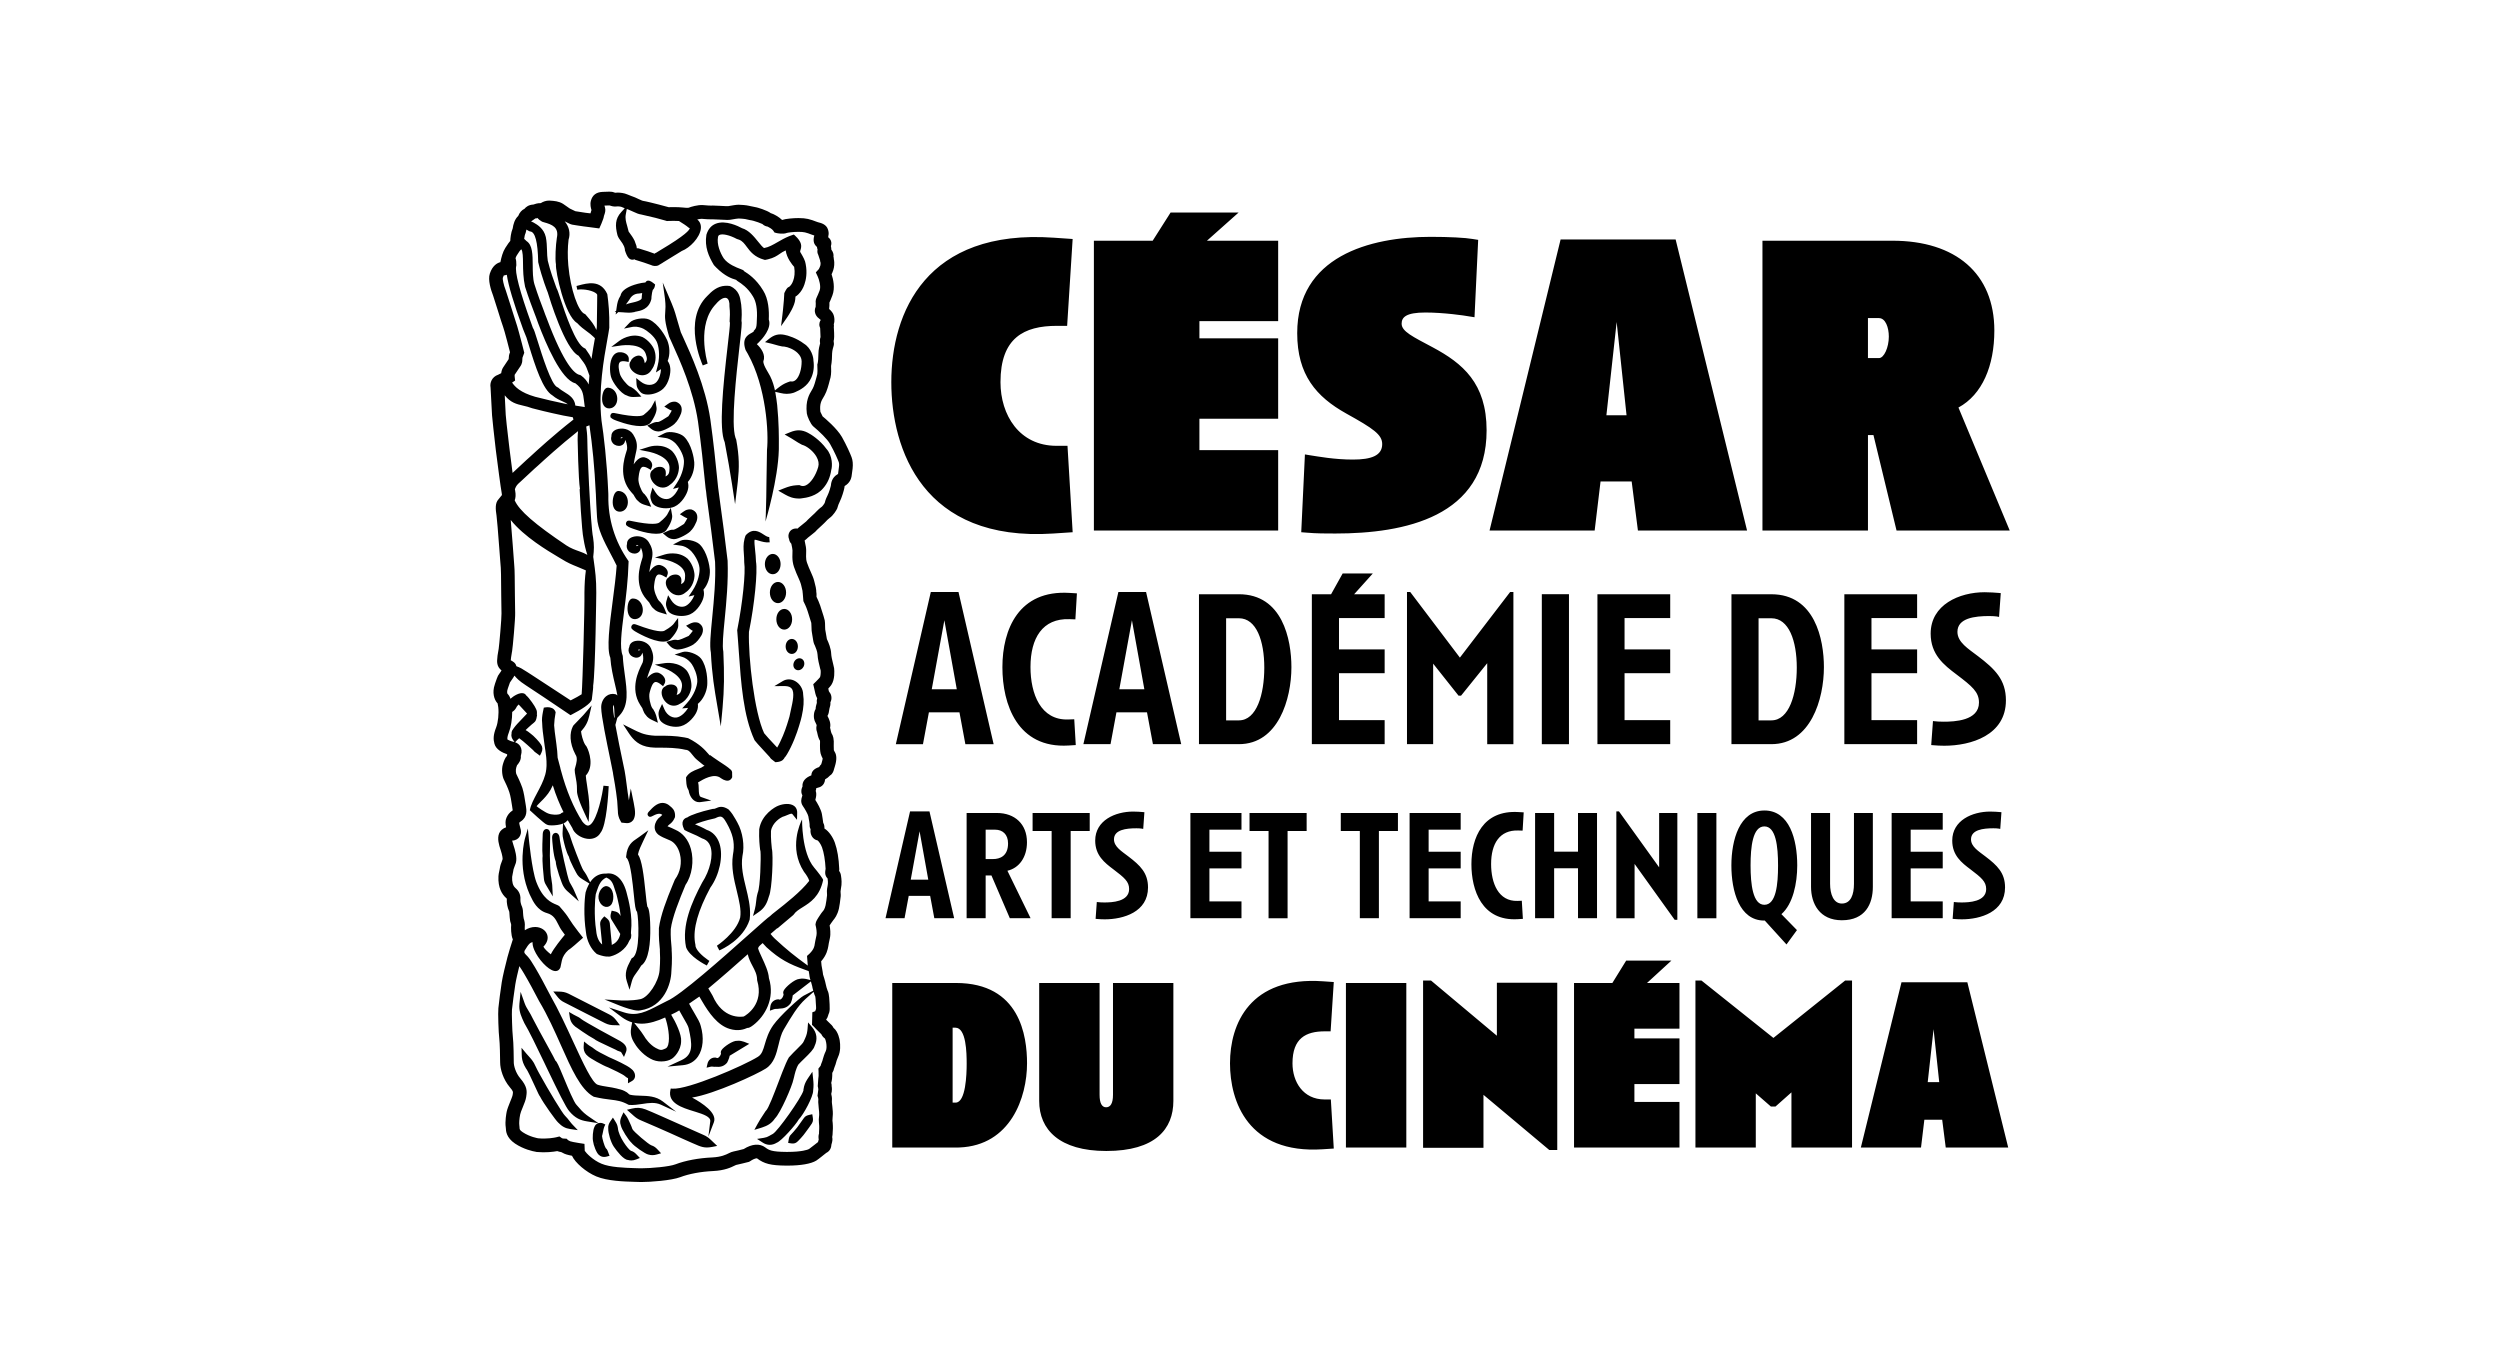 <svg xmlns="http://www.w3.org/2000/svg" width="184" height="100" viewBox="0 0 184 100">
    <path fill-rule="evenodd" d="M124.926 67.582h1.4v-7.746h-1.4v7.746zm-13.177-6.458l.316.01.079-1.344-.384-.022c-2.615-.161-3.464 1.873-3.464 3.838 0 1.908.77 4.206 3.413 4.045l.376-.022-.08-1.334-.315.012c-1.41.045-1.944-1.31-1.944-2.713 0-1.493.622-2.517 2.003-2.47zm8.557 2.46l2.95 4.114h.197v-7.862h-1.34v4l-2.954-4.115h-.196v7.861h1.343v-3.999zM67.681 61.18l.64 3.563H67.03l.652-3.563zm-.8 4.758h1.579l.306 1.643h1.46l-1.816-7.86H66.98l-1.806 7.86h1.401l.307-1.643zm50.66 1.643v-7.746h-1.4v2.85h-1.756v-2.85h-1.402v7.746h1.402v-3.677h1.757v3.677h1.4zm-22.775 0V61.16h1.403v-1.323h-4.204v1.323h1.401v6.423h1.4zm5.318 0h1.403V61.16h1.401v-1.323h-4.206v1.323h1.402v6.423zm7.422-1.24h-2.359v-2.425h2.359v-1.23h-2.359v-1.621h2.359v-1.23h-3.76v7.746h3.76v-1.24zM77.4 67.581h1.401V61.16h1.402v-1.323h-4.204v1.323H77.4v6.423zm13.973-1.24h-2.36v-2.425h2.36v-1.23h-2.36v-1.621h2.36v-1.23h-3.76v7.746h3.76v-1.24zm-18.285-3.115h-.544v-2.161h.702c.533 0 .947.333.947 1.012 0 .93-.601 1.15-1.105 1.15zm2.497-1.24c0-1.335-.898-2.15-2.21-2.15h-2.232v7.745h1.401v-3.148h.426l1.353 3.148h1.528l-1.706-3.494c.857-.195 1.44-.988 1.44-2.102zm8.051-1.024c.148 0 .316.01.385.023l.12.023.087-1.23-.127-.011c-.13-.013-.425-.035-.7-.035-1.314 0-2.794.643-2.794 2.137 0 1.081.681 1.622 1.341 2.116.8.608 1.156.896 1.156 1.448 0 .942-1.274.988-1.826.988-.177 0-.405-.012-.453-.023l-.1-.011-.088 1.24.139.012c.127.011.325.024.532.024 1.381 0 3.187-.541 3.187-2.346 0-1.068-.572-1.62-1.45-2.286-.493-.38-1.056-.714-1.056-1.254 0-.712.897-.815 1.647-.815zm60.72 5.459c-.177 0-.405-.012-.453-.023l-.1-.011-.088 1.24.138.012c.128.011.326.024.533.024 1.381 0 3.186-.541 3.186-2.346 0-1.068-.57-1.62-1.45-2.286-.493-.38-1.055-.714-1.055-1.254 0-.712.898-.815 1.647-.815.148 0 .317.01.385.023l.12.023.087-1.23-.127-.011c-.128-.013-.425-.035-.7-.035-1.314 0-2.794.643-2.794 2.137 0 1.081.68 1.622 1.343 2.116.798.608 1.155.896 1.155 1.448 0 .942-1.275.988-1.827.988zm-1.371-5.356v-1.23h-3.76v7.746h3.76v-1.24h-2.359v-2.425h2.359v-1.23h-2.359v-1.621h2.359zm-7.423 6.666c1.718 0 2.28-1.195 2.28-2.46v-5.436h-1.39v5.218c0 .781-.228 1.448-.89 1.448-.61 0-.867-.678-.867-1.46v-5.206h-1.402v5.436c0 1.242.632 2.46 2.27 2.46zm-5.704-1.138c-.849 0-1.016-1.506-1.016-2.896 0-1.38.157-2.873 1.016-2.873.849 0 1.007 1.459 1.007 2.884 0 1.368-.139 2.885-1.007 2.885zm0-6.94c-1.824 0-2.428 2.17-2.428 4.044 0 1.885.584 4.057 2.419 4.057h.04l1.597 1.758.77-1.056-1.144-1.174c.85-.746 1.165-2.264 1.165-3.585 0-1.92-.573-4.045-2.419-4.045zM99.087 30.437c1.996 1.108 2.643 1.551 2.643 2.248 0 .854-.809 1.139-2.158 1.139-1.348 0-2.534-.222-3.154-.316l-.376-.063-.271 5.727.405.032c.7.063 1.402.063 2.104.063 5.068 0 11.134-1.202 11.134-7.594 0-3.481-1.779-4.938-3.964-6.109-1.482-.79-2.29-1.17-2.29-1.74 0-.475.323-.823 1.751-.823 1.348 0 2.886.222 3.21.285l.403.063.27-5.695-.403-.064c-.54-.095-1.727-.158-3.1-.158-4.505 0-9.816 1.456-9.816 7.088 0 3.07 1.401 4.684 3.612 5.917zm-21.569 8.83l1.43-.095-.38-6.36h-.807c-2.752 0-4.125-2.28-4.125-4.685 0-3.258 1.725-4.145 4.151-4.145h.755l.405-6.392-1.376-.095c-9.41-.664-11.97 5.506-11.97 10.632 0 4.938 2.319 11.773 11.917 11.14zm59.964-15.855h.809c.485 0 .727.696.727 1.361 0 .791-.35 1.582-.727 1.582h-.81v-2.943zm0 8.608h.404l1.7 7.026h8.33l-3.774-9.051c1.752-.95 2.642-3.07 2.642-5.665 0-4.208-2.858-6.613-7.497-6.613h-9.57v21.329h7.765V32.02zm-43.41 1.108h-5.795v-2.31h5.796V24.9h-5.796v-1.264h5.796v-5.918H88.83l2.334-2.078h-5.007l-1.32 2.078H80.51v21.329h13.563v-5.918zm24.914-9.43l.728 6.866h-1.483l.755-6.866zm-1.186 11.74h2.291l.46 3.608h8.033l-5.258-21.424h-8.465l-5.23 21.424h7.736l.433-3.608zM78.7 45.57l.448.016.113-1.915-.547-.033c-3.727-.229-4.937 2.669-4.937 5.469 0 2.717 1.098 5.991 4.866 5.763l.534-.033-.112-1.899-.45.016c-2.01.065-2.771-1.866-2.771-3.864 0-2.128.888-3.586 2.856-3.52zm66.87 2.717c-.703-.54-1.503-1.014-1.503-1.784 0-1.014 1.279-1.162 2.347-1.162.21 0 .448.017.548.032l.169.034.126-1.753-.182-.016c-.183-.015-.606-.05-1-.05-1.87 0-3.978.918-3.978 3.046 0 1.539.97 2.308 1.912 3.014 1.14.866 1.644 1.276 1.644 2.062 0 1.343-1.813 1.408-2.6 1.408-.252 0-.575-.017-.646-.033l-.14-.015-.129 1.767.2.016c.182.017.463.034.758.034 1.967 0 4.54-.77 4.54-3.341 0-1.522-.813-2.308-2.065-3.259zm-40.09.558l1.87 2.357h.183l1.926-2.39v5.959h1.927V43.571h-.24l-3.698 4.83-3.655-4.83h-.239V54.77h1.926v-5.926zm-23.098 1.883l.928-5.077.914 5.077h-1.842zm-.07-7.156L79.737 54.77h1.998l.434-2.341h2.25l.436 2.341h2.082l-2.587-11.199h-2.04zm-12.807 2.08l.914 5.076h-1.842l.928-5.077zm-3.571 9.119h1.996l.436-2.341h2.25l.435 2.341h2.08l-2.586-11.199h-2.038L65.934 54.77zm35.976-9.282v-1.753h-2.245l1.375-1.53h-2.22l-.852 1.53h-1.416V54.77h5.358v-1.767h-3.36v-3.455h3.36v-1.752h-3.36v-2.308h3.36zm28.463 7.53h-.943v-7.515h.943c1.293 0 1.87 1.671 1.87 3.635 0 1.965-.563 3.88-1.87 3.88zm3.867-3.912c0-2.048-.662-5.37-3.867-5.37h-2.938V54.77h2.938c2.896 0 3.867-3.323 3.867-5.664zm6.86 3.897h-3.36v-3.455h3.36v-1.752h-3.36v-2.308h3.36v-1.753h-5.356V54.77h5.356v-1.767zm-27.622 1.768h1.998V43.735h-1.998v11.036zm9.45-9.283v-1.753h-5.357V54.77h5.356v-1.767h-3.36v-3.455h3.36v-1.752h-3.36v-2.308h3.36zm-31.744 7.53h-.942v-7.515h.942c1.292 0 1.868 1.671 1.868 3.635 0 1.965-.56 3.88-1.868 3.88zm0-9.283h-2.94V54.77h2.94c2.896 0 3.864-3.323 3.864-5.664 0-2.048-.66-5.37-3.864-5.37zM81.916 80.58c0 .628-.184.916-.509.916-.308 0-.478-.304-.478-.916v-8.23h-4.445v8.68c0 2.102 1.483 3.683 4.94 3.683 3.61 0 4.936-1.617 4.936-3.684v-8.68h-4.444v8.231zm41.102-9.882h-3.33l-1.019 1.651h-2.82V84.46h7.76V81.1h-3.317v-1.313h3.317v-3.36h-3.317v-.717h3.317v-3.362h-2.39l1.8-1.651zM110.17 76.23l-4.845-4.061h-.586v12.31h4.444v-3.9l4.846 4.062h.585V72.33h-4.444v3.9zm31.71 3.415l.43-3.9.417 3.9h-.848zm-1.93-7.35l-2.992 12.165h4.428l.246-2.048h1.313l.261 2.048h4.598l-3.008-12.165h-4.846zm-9.427 4.097l-5.293-4.223h-.446v12.29h4.442v-3.988l1.112.97h.338l1.174-1.043v4.062h4.46V72.169h-.51l-5.277 4.223zm-33.02-.486h.43l.233-3.628-.787-.055c-5.384-.377-6.851 3.127-6.851 6.038 0 2.803 1.327 6.684 6.82 6.325l.818-.053-.216-3.613h-.462c-1.575 0-2.361-1.293-2.361-2.66 0-1.85.987-2.354 2.377-2.354zm1.558 8.554h4.444V72.348H99.06V84.46zm-28.73-3.307h-.218v-5.516h.201c.803 0 .833 1.851.833 2.66 0 .772-.062 2.856-.817 2.856zm-25.994-67.03c.38-.017.62-.026.756.005.047.013.09.027.137.044l.044.014c.059-.007.12-.011.191-.011.193 0 .478.034.7.132.143.064.22.092.33.131l.061.022c.14.047.23.09.345.144l.1.047c.193.094.295.126.312.13.168.018.993.225 1.176.274.318.079.591.155.723.194.09-.002.218-.006.366-.006.25 0 .473.01.665.029.354.04.437.019.445.016.148-.066.674-.219 1.038-.194l.181.013c.16.014.275.025.425.025l.134-.004c.147 0 .366.01.578.024l.142.008c.16.009.36.02.415.013l.04-.008c.265-.048.557-.097.723-.097.14 0 .57.029.752.077.044.015.096.023.155.034l.084.016c.12.022.252.048.35.073.01 0 .736.2 1.033.427l.066.018c.15.051.5.227.76.477.266-.096.854-.14 1.206-.14.279 0 .507.021.698.065.23.053.436.13.59.19.049.02.09.034.118.042l.053.016c.186.045.593.143.71.528.026.086.086.28.028.476-.001.033-.005.065-.011.096.06.041.11.094.15.16.065.1.125.268.049.496.024.084.03.173.03.25l.024.034c.112.158.158.325.135.485.017.057.025.117.025.179.018.07.027.149.033.243.012.268-.035.511-.148.77-.017.038-.034.073-.05.104.125.374.27 1.008.06 1.558-.107.283-.175.436-.22.53.006.12.003.302-.021.467.152.134.31.313.35.503.023.09.086.336-.005.619.015.075.015.156 0 .241l.004.019c.038.605.027.833-.017.98l.005.03c.015.103.03.206-.005.325-.098.324-.112.485-.112.553 0 .198-.016.639-.075.927.01.19.02.6-.042.851l-.045.162c-.091.372-.22.844-.39 1.146l-.07.122c-.168.278-.31.512-.24 1.092.01.026.12.263.163.336.16.13 1.055.877 1.426 1.525.341.608.614 1.23.706 1.48.087.225.113.51.076.842l-.054.4-.025.181c-.033.15-.106.465-.51.702l-.004.042-.013.09c-.029.176-.182.701-.349 1.036-.078.154-.114.266-.139.356l-.04.127c-.05.109-.277.503-.565.703-.104.074-.21.184-.3.283l-.096.097c-.04.036-.104.096-.172.163-.113.102-.248.227-.326.302l-.062.062c-.054.077-.16.162-.393.345-.1.074-.188.146-.244.193l-.039.038c-.06.057-.124.116-.2.168v.003l.01.054c.076.319.11.556.104.71-.016.353-.007.562.007.64.021.146.064.276.191.586l.15.342c.1.225.193.438.238.623l.039.156c.066.26.106.417.114.55l.003.095c.014.098.033.24.018.386.09.185.208.45.277.658l.035.114c.178.543.27.842.294.966.019.108.027.246.027.455l.003.098c.002.053.002.097.006.123l.024.134.013.07c.038.244.074.454.085.492.13.275.303.693.317 1.082.006.16.061.443.165.843.029.105.046.189.05.225.02.184.067.824-.21 1.233-.048.071-.136.17-.219.26.019.084.034.161.04.189.002 0 .034.062.045.079.145.157.213.482.07.743.02.157-.024.32-.07.464l-.013.074c-.02.168-.047.322-.13.458v.016c.102.19.27.528.189.864.014.04.022.074.028.104.012.087.058.256.074.291.126.195.196.41.168.942 0 .112.004.27.008.31.004 0 .03.057.047.094l.008.018c.163.238.17.603.02 1.085l-.06.196c-.023.1-.084.349-.295.47-.092.107-.229.215-.362.286-.044.481-.403.588-.52.61-.043.009-.09.024-.134.04-.003.064-.014.13-.038.199.046.134.053.285.02.458-.013.075-.028.145-.048.21.14.218.414.676.482 1.029l.053.332c.021.125.039.23.046.323.08.132.094.277.088.416.347.212.636.672.768 1.047.181.506.29 1.156.323 1.932v.04l-.01.085-.003.015c.064.086.126.201.14.348l.005.03c.035.221.073.56-.01.941-.033.179-.028.232-.021.294l.003.045c.006.067.01.138.002.225l-.012.096c-.029.247-.068.583-.117.793-.112.489-.313.732-.42.862l-.156.216c-.033.05-.075.111-.109.165.036.201.094.605.018.94-.077.345-.092.438-.113.585-.043.234-.12.65-.528 1.116.022.3.04.388.048.412.025.106.042.216.057.32l.012.076c.01.09.016.135.022.165.013.037.165.51.197.703.01.092.107.42.136.478.051.084.12.274.143.893l.007.117c.01.269.017.452-.029.604-.023.077-.043.129-.069.178l-.009.04c-.026.107-.078.215-.15.309.07.071.144.148.194.192.18.162.292.278.351.41.361.284.453.91.454.918.052.33.075.815-.119 1.223-.09.2-.131.344-.157.448-.009.036-.02.07-.028.1-.027.086-.046.135-.07.187-.032.078-.04.11-.042.12-.017.105-.06.212-.13.32.003.319-.022.56-.077.735.025.084.036.165.031.247.008.04.019.129.019.217 0 .125-.017.241-.049.346.031.124.066.31.048.485-.007.075-.002.128.003.19.008.051.013.097.018.15 0 .033.004.071.013.114.026.235.053.495.025.71l-.006.078c-.007.076-.018.204-.013.242.03.166.045.579.026.718-.005.029-.005.06-.006.092l-.002.046c-.005.132-.009.245-.036.353l.005.028c.03.145.013.285-.066.543-.01.267-.145.482-.375.593-.02.013-.092.072-.165.13l-.18.144c-.146.116-.286.226-.392.294-.381.234-1.146.368-2.102.368h-.122c-1.123-.01-1.604-.13-2.144-.539-.148.002-.376.13-.463.194l-.119.068-.058.014c-.124.031-.68.172-.895.215l-.104.048c-.253.126-.732.362-1.604.401-.886.042-1.758.204-2.395.448-.665.25-2.222.359-2.87.359-.04 0-.08-.002-.115-.003l-.074-.002c-.094-.005-.193-.007-.309-.009-.762-.022-2-.058-2.818-.4-.753-.315-1.557-1.008-1.786-1.519-.332-.063-.546-.13-.67-.208l-.04-.02c-.03-.014-.056-.027-.083-.042-.106-.016-.203-.04-.291-.074-.302.056-.856.126-1.516.065l-.054-.013c-.238-.037-.911-.187-1.539-.607-.65-.443-.668-.921-.677-1.151l-.005-.04c-.067-.44.045-1.036.068-1.152.044-.206.145-.455.251-.72.044-.106.175-.424.186-.506l.014-.1c.023-.136.031-.184-.218-.475-.494-.581-.715-1.338-.715-1.83 0-.368-.022-1.444-.065-1.77-.052-.39-.103-1.897-.065-2.221.03-.314.163-1.377.249-1.908.07-.452.282-1.31.396-1.747l.022-.092c.055-.207.304-1.053.398-1.315-.146-.312-.14-.904-.123-1.051.005-.042-.008-.084-.029-.15-.009-.024-.017-.053-.024-.078l-.02-.068c-.012-.077-.06-.444-.06-.625 0-.047-.005-.075-.034-.137-.095-.204-.18-.584-.154-.888-.008-.01-.026-.028-.061-.058-.28-.255-.6-.735-.554-1.594.005-.122.035-.258.063-.39l.025-.12c.008-.038.016-.073.019-.102.023-.17.09-.35.152-.505l.015-.043c.014-.036.027-.07.032-.096.007-.048-.01-.273-.15-.697l-.02-.06-.066-.212c-.107-.384-.178-.887.175-1.195.097-.083.203-.143.316-.179-.05-.252-.067-.5.03-.706.087-.186.183-.357.46-.544-.003-.029-.01-.075-.023-.149l-.028-.189c-.043-.3-.11-.727-.198-.989-.104-.326-.312-.758-.375-.88-.144-.251-.223-.783-.097-1.192.066-.212.142-.452.304-.614 0-.04.002-.078.008-.113-.36-.119-.823-.35-.936-.772-.088-.324-.097-.64.13-1.217.138-.36.205-1.01.151-1.478-.02-.153-.038-.24-.05-.285l-.009-.007-.03-.03c-.208-.247-.377-.749-.166-1.35l.02-.07c.094-.276.162-.463.215-.571.03-.055.078-.123.131-.197l.04-.055c.011-.021.04-.065.07-.108l.019-.027c-.164-.136-.265-.292-.301-.465-.016-.06-.023-.132-.025-.21l.002-.076c.005-.204.042-.46.105-.793l.009-.05c.037-.205.222-2.322.207-2.596-.007-.143-.014-.629-.019-1.301-.008-1.516-.022-1.965-.033-2.075-.008-.068-.02-.24-.038-.473l-.084-1.107c-.07-.92-.159-2.065-.19-2.242-.074-.482-.118-.933.144-1.212.052-.055.17-.205.254-.314 0-.033-.005-.08-.018-.146-.071-.356-.318-2.262-.421-3.065l-.02-.163c-.113-.988-.264-2.32-.27-2.496-.007-.178-.097-1.822-.11-2.051-.062-.323.086-.772.565-.935.025-.01.087-.037.219-.111.023-.174.071-.316.148-.432l.201-.302.201-.302c.004-.16.022-.338.099-.503-.064-.253-.144-.567-.223-.868l-.006-.02c-.116-.442-.23-.852-.28-.985-.066-.174-.2-.602-.341-1.056l-.072-.228c-.228-.739-.301-.959-.322-1.013-.158-.407-.399-1.156-.242-1.62.197-.607.564-.787.765-.84l.013-.003c.07-.354.177-.763.363-1.05l.064-.096c.11-.171.196-.304.3-.42.009-.21.045-.596.18-.923.04-.291.142-.67.405-.913.095-.244.26-.433.465-.529.101-.127.3-.293.654-.31.092-.036.312-.112.538-.103.193-.123.404-.188.614-.188l.062.003c.305.019.648.04.963.235.103.063.215.143.32.222l.063.045c.05.036.094.069.124.084l.4.192c.171.03.602.1.738.115.073.006.226.025.377.045.014-.07.04-.146.063-.212l.012-.03c-.048-.154-.116-.41-.047-.678.109-.418.394-.64.849-.66zm.773 68.131l.157.251c.11.175.173.285.208.503.039.642.771 1.604.957 1.689.176.05.277.13.383.236l.082.085.199.21-.27.106c-.127.05-.24.075-.357.075-.08 0-.163-.012-.252-.036-.326-.019-.794-.62-1.04-.976-.227-.328-.423-1.023-.41-1.314-.023-.218.042-.372.125-.507l.051-.078.167-.244zm-6.793-9.255l.289.822c.08.227.18.39.296.58.096.156.205.334.313.569.15.307.735 1.374 1.163 2.153.271.494.426.775.503.944.11.076.216.307.63 1.304.292.701.732 1.761.92 1.946.295.344.46.536.744.75l.153.11.714.488c.084-.027.174-.03.256-.01l.079.027.176.082-.082.177c-.035.077-.067.242-.092.374-.02.105-.035.18-.052.238l-.018.053c.003.166.191.788.274.895.073.057.11.122.141.2l.03.081.109.285-.207.057c-.067.018-.132.027-.193.027-.138 0-.26-.045-.367-.137-.192-.12-.421-.756-.444-1.007-.056-.224-.024-.842.103-1.074.038-.107.118-.193.227-.245.018-.008.035-.015.053-.02l-.847-.137c-.464-.075-.861-.232-1.296-.754-.23-.252-.825-1.462-1.605-3.09l-.118-.246-.128-.269c-.557-1.163-1.11-2.306-1.451-2.873-.214-.458-.37-.795-.37-1.237l.01-.196.087-.867zm7.573 8.867l.194.254c.094.124.208.368.328.643l.06.14.074.2c.085.186 1.184 1.12 1.386 1.19.21.067.326.166.438.282l.068.072.218.234-.307.087c-.112.032-.216.052-.33.052-.094 0-.194-.014-.31-.048-.213-.041-1.042-.61-1.237-.87-.226-.205-.72-.975-.78-1.274-.085-.224-.046-.415.025-.588l.038-.085.135-.289zm24.47-9.518c4.722 0 5.23 3.918 5.23 5.913 0 2.514-1.21 6.042-4.975 6.194l-.255.005h-4.69V72.348h4.69zm-22.847 9.304c.37.14 2.065.9 2.136.932 0 0 1.753.784 2.099.933.263.108.417.233.578.384l.098.094.362.345-.37.073c-.143.027-.27.042-.389.042-.203 0-.389-.042-.61-.13-.361-.14-2.053-.909-2.125-.942-.016-.007-1.753-.777-2.097-.914-.253-.1-.407-.218-.56-.352l-.091-.082-.403-.355.367-.088c.373-.09.646-.073 1.005.06zm12.278-2.771l.055.525c.033.31.044.497.002.855.016.44-.718 1.79-1.058 2.127-.23.413-1.275 1.59-1.622 1.717-.168.102-.341.154-.513.154-.138 0-.276-.033-.41-.101l-.1-.058-.428-.276.503-.08c.176-.03.27-.069.393-.139l.1-.058.162-.088c.363-.19 2.101-2.654 2.253-3.183l.01-.056-.007-.034.008-.02c.043-.293.132-.499.268-.716l.087-.133.297-.436zm-15.922 5.284l.012-.004-.02-.075.008.08zm15.915-2.158l.032.204c.023.143.049.304-.063.478-.056.1-.332.473-.448.627l-.038.052c-.136.21-.535.632-.597.674-.102.093-.216.12-.326.12l-.074-.004-.07-.009-.193-.031.032-.193c.028-.173.05-.31.185-.43.064-.053.298-.332.413-.474l.046-.058.02-.026c.107-.148.4-.55.456-.639.101-.149.225-.197.35-.229l.074-.017.201-.045zm-21.4-4.89l.358.43c.064.076.12.137.174.195.123.134.24.26.382.496.06.133.144.302.243.492l.077.147.087.16c.656 1.198 1.707 2.934 1.882 3.084.149.15.234.26.316.368.045.06.09.118.145.182l.09.1.388.407-.556-.08c-.353-.05-.61-.188-.888-.477-.162-.138-1.102-1.445-1.336-1.918-.063-.071-.144-.25-.361-.725-.219-.478-.548-1.2-.674-1.343-.185-.305-.274-.546-.302-.818l-.009-.139-.017-.56zm21.09-1.867l.302.356c.35.413.411.893.175 1.388-.065.235-.339.514-.774.937-.152.147-.3.29-.414.417-.179.286-.276.722-.323.932-.013.061-.025.112-.04.152-.086.476-.951 2.481-1.363 2.883-.258.39-.585.548-.932.662l-.13.042-.455.138.228-.42c.154-.28.26-.442.396-.647l.124-.19.071-.11.038-.043c.178-.151.6-1.263.909-2.075l.112-.294.11-.286.073-.19c.184-.467.35-.861.48-1.076.231-.256.428-.45.598-.617.239-.234.465-.456.495-.563.15-.318.227-.486.265-.773l.016-.156.038-.467zm-16.491 1.403l.288.23c.08.063.143.1.205.138.08.047.158.094.255.176.106.11.698.418 1.037.583l.103.05.135.059c.2.088 1.186.529 1.443.77.181.124.299.334.293.528-.003.127-.057.24-.152.322l-.078.055-.294.168.004-.34c0-.033-.003-.044-.003-.045 0 .008-.014.002-.029-.006-.05-.027-.12-.063-.192-.134-.12-.123-.965-.527-1.217-.638l-.053-.022c-.334-.115-1.323-.668-1.458-.814-.19-.146-.3-.348-.314-.588l.001-.124.026-.368zm11.763.016l.034.013.367.144-1.442.876c-.016.085-.05.214-.124.374l-.062.125-.028.039c-.281.31-.6.286-.755.276-.02-.001-.036-.005-.05-.003-.114.01-.17 0-.223-.008-.036-.006-.06-.01-.095-.006l-.06.01-.304.072.07-.306c.056-.24.255-.415.49-.438l.089-.001.077.02c.037.018.08.03.146-.014.111-.074.182-.235.19-.3-.023-.06-.03-.152.044-.264.149-.228.827-.705 1.148-.675.182-.03.397.034.488.066zM41.88 74.481l.346.2c.07.04.13.07.186.096.114.054.232.11.378.233.18.158 2.494 1.429 2.86 1.615.174.11.529.338.454.702l-.032.102-.147.363-.199-.337c-.02-.033-.044-.044-.138-.074-.08-.025-.18-.057-.289-.13l-.366-.17c-.774-.362-1.09-.51-1.198-.612-.433-.222-1.385-.9-1.394-.909-.206-.169-.325-.344-.38-.566l-.023-.115-.058-.398zm7.076.406c-.577.26-1.166.457-1.75.457-.18 0-.357-.026-.534-.067l.293.37c.156.194.279.346.438.603.082.16.44.66.871.885.335.186.43.153.607.078l.068-.029.033-.014c.087-.034.153-.129.197-.281.148-.514-.028-1.473-.223-2.002zm-8.234-1.914l.412.008c.269.006.452.031.708.154.236.118 1.35.687 1.489.758l.028.014c.138.07 1.254.637 1.486.758.216.113.342.223.469.379l.077.099.24.318-.397-.006c-.266-.003-.449-.028-.708-.155-.235-.118-1.35-.685-1.488-.755l-.028-.015c-.138-.07-1.253-.636-1.488-.761-.209-.102-.333-.217-.454-.36l-.09-.112-.256-.324zm14.313-2.74c-.92.82-1.955 1.73-2.903 2.516.065.102.127.209.188.315l.126.218c.757 1.735 2.097 1.567 2.298 1.531.196-.109 1.5-.911.986-2.643l-.008-.056c0-.383-.165-.696-.34-1.027-.136-.256-.279-.533-.347-.855zm-6.284-11.14c.164.002.32.049.463.153l.106.088.039.033c.113.092.314.255.325.618l-.003.129-.015.06c-.126.296-.274.41-.382.492-.033.025-.06.046-.083.07l-.032.036-.042.042.08.033c.13.053.297.12.49.22.558.238.96.729 1.153 1.413.244.874.083 1.957-.393 2.642-.471 1.128-.98 2.399-1.089 3.263-.02.54.027 1.022.054 1.28.008.087.015.152.014.203l-.003.047.001.029c.013.188.049.761-.021 1.564-.02.863-.522 2.589-2.276 2.854-.044.012-.096.017-.154.017-.398 0-1.08-.252-1.328-.349l-.06-.024-1.104-.445 1.187.07c.008 0 .813.045 1.463-.095.572-.123 1.333-1.267 1.403-2.11.065-.718.033-1.254.023-1.43-.003-.045-.005-.086.001-.123-.001-.026-.006-.067-.012-.122-.025-.237-.078-.731-.061-1.447.133-.975.567-2.088 1.018-3.185l.151-.364.023-.041c.385-.524.516-1.222.352-1.868-.119-.47-.376-.829-.705-.983-.074-.034-.15-.066-.228-.098-.2-.083-.405-.168-.62-.311-.216-.162-.32-.387-.299-.637.023-.28.2-.556.363-.66.08-.076.144-.134.195-.178-.17-.178-.477-.05-.727.084-.063.035-.213.114-.316-.022-.055-.073-.055-.152 0-.237l.052-.064.055-.059c.197-.216.529-.577.942-.589zm-1.034 2.016l-.356.748c-.182.38-.354.74-.406 1.027.291.42.423 1.497.561 2.845.041.397.087.84.125.995.074.069.204.328.22 1.572.015 1.058-.092 2.381-.667 2.768-.113.2-.229.359-.331.5-.128.174-.234.319-.308.503l-.049.147-.172.63-.2-.622c-.188-.585.006-1.025.262-1.51l.07-.134.03-.053.052-.027c.579-.303.463-2.897.339-3.39-.119-.106-.153-.441-.241-1.295-.085-.825-.224-2.172-.46-2.58l-.05-.069-.057-.063.008-.086c.076-.829.453-1.079.818-1.32L47 61.63l.096-.068.62-.454zm5.773-1.612l.116.068.034.028c.206.215.353.449.492.696l.105.188.036.065c.394.704.543 1.697.37 2.47-.121.769.073 1.56.26 2.323.162.662.33 1.343.3 2.034l-.025.297-.008.036c-.474 1.46-2.014 2.157-2.209 2.24l-.018.008-.178-.345c.014-.01 1.419-.936 1.714-2.076.087-.558-.077-1.234-.25-1.95-.209-.855-.424-1.74-.285-2.662.14-.726.05-1.335-.305-2.046-.226-.434-.376-.704-.55-.758-.079-.024-.184-.008-.32.05l-.109.052-.05.018c-.717.155-1.207.33-1.457.434.246.104.55.233.86.41.441.144.78.503.945 1.021.29.909-.002 2.298-.677 3.233-.908 1.692-1.283 3.016-1.131 4.022l.032.174.005.022v.023c-.005.331.525.809.92 1.08l.105.069-.19.34c-.132-.066-1.292-.664-1.528-1.35-.331-1.604.413-3.299 1.182-4.747.592-.907.843-2.028.607-2.683-.09-.249-.246-.424-.466-.522l-.115-.043-.04-.017c-.261-.15-.495-.25-.72-.345-.121-.051-.237-.1-.349-.155l-.165-.085-.053-.03-.027-.055c-.129-.265-.152-.473-.07-.635.075-.151.214-.207.307-.23.243-.185 1.053-.44 1.696-.588l.17-.038.029-.006.028.002c.065.005.118-.016.209-.056.172-.075.403-.177.773.019zM40.768 52.21l.062.074.025.042.011.023.01.025.02.052-.01.055c-.058.303-.09.606-.102.902.021.323.066.641.109.95.02.147.04.29.057.431.05.348.08.688.091 1.005.061.257.12.462.159.599.028.1.049.172.055.23.012.035.023.077.036.125.391 1.465.92 2.726 1.572 3.747.116.148.301.334.467.287.467-.126.886-1.63 1.06-2.755l.025-.174.386.036c-.022.481-.155 2.907-.606 3.433-.159.282-.458.448-.82.448-.052 0-.106-.004-.16-.01-.496-.065-.968-.41-1.092-.794-.077-.122-.196-.321-.335-.571-.025.023-.05.047-.08.069-.035.045-.084.083-.142.116l-.094.047.298.528c.09.16.154.281.219.506.049.222.803 2.222.942 2.414.098.137.16.224.224.336l.065.123.212.423c.352-.53.807-.652 1.176-.636.119-.019.232-.02.342-.002l.108.023.107.036c.375.147.68.52.872 1.08l.06.192.035.136c.132.494.441 1.651.31 2.796.001.047-.002.091-.005.136.031.099.028.19.011.282l-.02.09-.109.168c-.27.682-.928 1.04-1.359 1.151-.043.011-.097.025-.148.025-.017 0-.034-.002-.05-.005-.182.018-.482-.058-.7-.136l-.12-.047-.034-.02c-.421-.35-.722-.965-.784-1.605-.18-1.182-.113-2.395-.024-2.92.058-.197.125-.365.2-.51l.075-.14-.466-.285c-.136-.083-.277-.168-.415-.359-.034-.038-.563-1-.623-1.325-.2-.325-.36-1.03-.404-1.231l-.012-.055c-.04-.166-.052-.286-.052-.418l.005-.137.031-.6c-.245.096-.578.134-.824.134-.127 0-.23-.01-.285-.025-.034-.01-.062-.023-.086-.038l-.02-.005c-.166-.056-1.23-1.048-1.23-1.048.07-.392.295-.813.532-1.259.233-.436.473-.887.604-1.364.036-.128.06-.26.075-.395l.016-.202.004-.108c.008-.385-.04-.763-.085-1.059l-.026-.167-.03-.202c-.018-.155-.04-.31-.062-.468-.053-.378-.107-.77-.12-1.2-.035-.246.002-.531.054-.799l.04-.196.028-.131.026-.004.13-.02c.168-.023.427-.004.588.15zm3.853 12.377c-.401.194-.548.541-.693.98l-.048.149-.034.104c-.056.293-.14 1.586.03 2.657.048.598.264.891.443 1.037-.018-.152-.074-.734-.074-.734l-.076-.758c-.008-.179.058-.294.138-.39l.048-.057.122-.134.142.113c.12.096.23.197.26.384.014.125.062.651.072.755l.003.036c.01.104.064.63.072.745.003.028-.002.05-.003.075.235-.102.535-.325.629-.809l-.254-.418s-.337-.537-.4-.648c-.08-.142-.074-.27-.047-.395l.019-.076.048-.177.179.038c.149.03.303.075.408.239l.073.117c-.053-.523-.163-1.005-.239-1.314l-.03-.122-.038-.152c-.041-.114-.079-.235-.114-.348-.144-.463-.227-.727-.636-.897zm13.811-5.28c.097.067.208.187.234.392l.006.11-.012.532-.333-.415c-.05-.062-.12-.051-.391.065-.109.047-.224.095-.344.129-.138.056-.75.42-.848 1.039-.022.543.05 1.178.064 1.301.12.449.02 3.006-.212 3.503-.123.439-.271.773-.605 1.051l-.135.103-.436.303.14-.515c.05-.19.068-.351.087-.522.021-.198.044-.404.118-.667.196-.43.249-2.636.208-3.044l-.007-.05-.018-.064-.007-.059c-.025-.206-.093-.754-.063-1.467.168-1.082 1.17-1.65 1.41-1.733.354-.143.85-.198 1.144.008zm-13.83 5.911l.067.005c.515.103.565.932.36 1.294-.205.363-.723.311-.928-.207-.18-.453.12-1 .434-1.082l.067-.01zm-3.416-3.555c.013.298.59 3.013.743 3.273.052.094.09.158.124.218.046.078.087.15.13.235l.065.14.353.814-.743-.664c-.137-.117-.279-.24-.402-.467-.096-.135-.558-1.454-.55-1.792-.195-.478-.263-1.604-.268-1.702-.024-.288.112-.404.236-.417.124-.013.28.075.312.362zM37.3 66.14H37.3h.002zm2.936-5.128c.124.006.266.11.259.389-.01.244-.028 1.324-.025 1.554v.038l.001.023c0 .138.036 1.343.093 1.548.016.147.03.228.043.305.012.067.023.13.03.204l.01.12.04.782-.445-.746c-.074-.118-.155-.249-.193-.43l-.02-.146c-.025-.233-.137-1.304-.092-1.654-.05-.393-.003-1.39.009-1.618.015-.281.172-.37.29-.369zm19.081 3.35l.002.002-.002-.002zm-.012-.017l.006.008.006.009-.006-.009-.006-.008zM43.543 51.918l-.174.77c-.101.45-.266.764-.604 1.144.018.2.128.697.303.978l.079.106.028.04c.199.37.562 1.455-.06 2.125-.001.117.045.417.087.685.075.483.173 1.12.175 1.688l-.008.277-.048.765-.321-.695c-.514-1.114-.552-1.5-.535-1.693.01-.36-.06-.734-.112-1.008-.031-.166-.054-.287-.05-.378-.016-.075.01-.163.044-.278.068-.23.195-.659.007-.909-.466-.883-.416-1.61-.207-2.039l.047-.087.024-.032c.147-.16.268-.282.382-.396.108-.109.209-.21.319-.332l.114-.13.51-.6zm-2.857 5.88c-.222.506-.46.764-.693 1.016-.097.106-.408.398-.501.52.063.065.609.449.86.54l.085.028.086.022.06.011c.276.05.536.02.64-.022l.035-.018.046-.043c.06-.037.116-.06.17-.078-.268-.546-.562-1.226-.788-1.976zm5.172-4.486l.648.327c.564.285.862.425 1.463.491.11.023.328.021.579.021.47-.003 1.155-.004 1.83.123l.252.053.041.016c.838.423 1.23.874 1.44 1.117.026.031.057.067.084.095l.035.037.044-.01.074.055c.002.002.185.14.487.339l.137.092.147.096.263.175c.038.029.067.049.096.069.078.054.159.112.259.206.056.026.094.078.121.142l.024.067.006.38c-.046.105-.111.18-.195.221-.125.062-.247.033-.33.004l-.044-.017-.088-.033-.063-.038-.105-.062c-.495-.415-1.315.082-1.665.295l-.022.013c.043.14.047.307.051.48.007.276.02.484.117.564l.047.027.76.266-.798.111c-.032.005-.064.007-.095.007-.4 0-.646-.368-.74-.702-.022-.156-.043-.192-.073-.242-.072-.125-.126-.251-.145-.673l-.006-.151v-.061l.033-.052c.2-.304.507-.427.833-.557.083-.033.17-.067.258-.106.042-.034.092-.065.148-.093l.088-.04-.022-.015c-.008-.006-.209-.15-.517-.415-.153-.123-.266-.266-.366-.393-.178-.226-.28-.345-.503-.358-.643-.153-1.348-.153-1.862-.154-.308 0-.552 0-.719-.028-.835-.098-1.242-.543-1.54-.98l-.068-.1-.399-.609zm10.336-13.975c.124.08.239.156.344.18l.077.009.034.388c-.293.035-.57-.05-.793-.117-.11-.034-.276-.085-.32-.069-.025.151.006.452.04.77.027.254.057.54.064.83.13.763-.107 3.146-.518 5.176-.057 1.867.394 5.924 1.118 7.46.198.243.42.479.654.728l.305.328c.074-.123.148-.261.217-.408.305-.627.488-1.201.604-1.588l.04-.137.042-.138c.027-.144.065-.313.103-.481.143-.64.292-1.3.06-1.59-.084-.105-.226-.166-.43-.18l-.13-.004-.713.006.612-.368c.286-.173.623-.173.924 0 .351.2.586.593.584.977.07.462.039.969-.103 1.596l-.068.276-.028.099c-.111.387-.318 1.109-.71 1.914-.086.172-.17.34-.274.511l-.113.174-.053.053c-.081.157-.18.291-.494.345l-.128.016-.071.006-.058-.042c-.26-.187-.308-.244-.351-.324-.006-.01-.009-.015-.035-.039-.144-.163-.28-.31-.42-.458-.145-.156-.294-.315-.44-.481l-.216-.256-.025-.042c-.82-1.785-.988-4.183-1.15-6.502l-.056-.776-.06-.77-.003-.028.006-.027c.396-1.99.626-4.217.512-4.965 0-.25-.014-.448-.028-.638-.026-.36-.05-.704.052-1.102l.062-.204.043-.07c.519-.54.983-.238 1.291-.038zM38.173 51.85c-.077.072-.15.157-.171.222-.093.174-.193.254-.304.326 0 .537-.088 1.106-.242 1.498-.123.319-.124.441-.104.535.063.036.277.137.432.164.03.005.056.014.084.022l-.114-.168c-.044-.064-.153-.225-.105-.438-.005-.077.005-.154.038-.229.016-.042.203-.311.388-.51l.716-.754zm13.42-3.384c.467.61.487 1.656.458 1.975-.048.509-.302 1.042-.688 1.363.019.19.008.36-.089.578-.107.28-.578.913-1.163 1.066-.115.03-.238.045-.363.045-.547 0-1.133-.267-1.224-.61-.07-.269-.077-.42-.014-.593l.037-.09.183-.39.17.396c.218.504.681.69 1.003.577.317-.111.58-.42.696-.61l.04-.072-.435.04.34-.372c.574-.627.758-1.296.776-1.593.031-.488-.265-1.093-.404-1.294-.117-.168-.315-.368-.549-.477l-.12-.046-.594-.182.592-.19c.353-.114 1.096.15 1.348.48zM48.775 20.79l.407.943c.426.989.466 1.132.616 1.665.067.236.156.551.31 1.055.04.09.103.226.177.387.533 1.165 1.644 3.587 1.996 6.029.24 1.71.399 3.3.494 4.25.032.323.061.614.081.782l.01.073.029.22c.019.166.068.524.127.953.136.991.342 2.49.53 4.12.057 1.54-.094 3.076-.215 4.31-.107 1.089-.191 1.948-.1 2.388.077 1.725.065 2.741-.055 4.109l-.032.35-.1 1.039-.256-1.505c-.219-1.272-.391-2.276-.474-3.928-.105-.487-.013-1.43.103-2.624.124-1.273.265-2.715.206-4.056-.189-1.637-.406-3.227-.536-4.177-.083-.604-.117-.857-.122-.973-.025-.1-.047-.324-.101-.868-.098-.977-.26-2.614-.5-4.312-.341-2.313-1.36-4.555-1.907-5.76-.084-.185-.156-.344-.212-.473-.344-1.143-.32-1.446-.29-1.83.018-.224.038-.474-.018-.957l-.025-.192-.143-1.018zm-.862 26.927c.151.352.225.682.097 1.11l-.057.164-.022.055c-.141.352-.241.637-.312.868.038-.043.075-.083.108-.115.347-.335.61-.332.772-.27.21.087.38.258.442.438.03.09.032.18.007.263l-.034.079-.112.196-.176-.14c-.122-.097-.293-.204-.42-.162-.179.06-.29.403-.354.628l-.024.089-.017.065c-.084.307.062.928.195 1.131l.04.048.038.046c.095.16.155.277.207.45l.037.14.095.396-.366-.174-.023-.01c-.181-.087-.369-.176-.525-.413-.069-.072-.133-.199-.19-.35l-.04-.12-.159-.246c-.769-1.204-.122-2.51.122-3 .029-.06.05-.102.06-.128.052-.146.054-.395.01-.601l-.031-.118-.033.09c-.056.155-.183.256-.35.277-.206.024-.43-.08-.548-.256-.108-.16-.119-.358-.03-.547.021-.208.185-.368.44-.423.405-.088.961.093 1.153.54zm-2.757 4.16c-.02.04-.04.105-.039.195 0 .155.035.43.088.769l.03-.06-.025-.584c-.007-.172-.033-.269-.054-.32zm5.402-2.504c.267.383.365.927.324 1.235l-.019.093c-.01.08-.152.784-.838 1.107-.136.088-.284.132-.433.132-.154 0-.308-.047-.449-.144-.307-.213-.5-.628-.436-.945.032-.163.13-.283.271-.339.134-.132.397-.158.563-.118.22.054.346.22.327.433.006.069-.023.17-.052.27l-.015.053c.276-.085.329-.237.387-.572.14-.814-1.11-1.332-1.262-1.392l-.015-.006-.716-.264.755-.112c.04-.006 1.012-.14 1.608.57zM37.59 38.271c.038.422.089 1.076.15 1.875l.115 1.545c.025.214.032.923.042 2.155.005.65.012 1.143.018 1.257.02.392-.18 2.595-.225 2.833l-.012.057c-.062.346-.08.52-.085.603.028.018.063.038.104.06.09.056.177.11.247.222.03.053.049.104.06.154.29.104.437.195.806.433l.357.23c.273.175 2.365 1.546 2.833 1.853.334-.169.693-.365.81-.45.072-.804.227-6.425.204-7.477.009-.651.038-1.14.106-1.638l-.11-.05c-.204-.093-.38-.164-.545-.23-.352-.141-.684-.275-1.168-.58-.054-.034-.139-.084-.247-.148-.725-.431-2.485-1.479-3.46-2.704zm21.411 10.215c.192.1.255.362.14.583-.085.165-.238.261-.39.261-.056 0-.112-.013-.164-.04-.193-.101-.253-.357-.137-.582.05-.099.13-.177.223-.222.11-.051.229-.051.328 0zm-.724-1.461c.25 0 .447.243.447.554 0 .31-.196.551-.447.551-.255 0-.454-.242-.454-.55 0-.312.2-.555.454-.555zm-11.274.78l-.02.006-.001.043-.025.024h.026l.034-.007.124-.032c-.025-.018-.05-.03-.077-.035-.024-.004-.045-.003-.06 0zm4.394-1.966c.35.191.428.522.243.899-.002.005-.213.373-.436.562l-.075.056c-.14.168-.872.45-1.253.45-.056 0-.105-.007-.143-.02-.178-.041-.301-.12-.41-.226l-.078-.084-.202-.233.353-.1c.161-.047.289-.083.473-.035.1.017.5-.152.818-.304.119-.13.234-.272.305-.374-.059-.028-.114-.064-.175-.11l-.097-.078-.226-.188.261-.135c.12-.062.344-.177.642-.08zm-1.49-.355l.013.559c.001.064-.02.41-.568.99-.13.138-.321.192-.543.192-.823 0-2.059-.75-2.074-.76-.07-.045-.148-.095-.203-.155l-.046-.063-.029-.015.01-.039c-.008-.036-.005-.075.011-.117.005-.012.02-.045.052-.075.08-.112.216-.061.348-.012 1.454.55 1.897.506 2.03.431.457-.256.629-.448.657-.483l.005-.005.336-.448zm7.814-.667c.325 0 .58.334.58.761s-.255.762-.58.762c-.326 0-.582-.335-.582-.762s.256-.76.582-.76zm-11.143-.767c.445 0 .705.389.732.773.027.39-.183.695-.51.74-.027.004-.053.006-.078.006-.157 0-.293-.071-.388-.206-.216-.305-.168-.86-.04-1.108.091-.178.217-.205.284-.205zm4.915-3.986c.563.54.737 1.62.752 1.88.03.51-.139 1.077-.472 1.454.047.185.063.354 0 .585-.064.293-.433.99-.987 1.233-.19.083-.411.12-.631.12-.458 0-.905-.164-1.023-.434-.111-.255-.14-.404-.104-.585l.023-.093.122-.414.228.365c.292.465.778.576 1.078.415.297-.158.51-.504.595-.709l.03-.078-.425.107.28-.42c.47-.708.551-1.398.524-1.694-.044-.487-.428-1.04-.597-1.216-.14-.148-.367-.316-.614-.388l-.126-.027-.614-.088.555-.28c.331-.166 1.106-.019 1.406.267zm-3.751-.173c.203.324.326.64.265 1.081l-.032.172-.013.057c-.087.37-.142.667-.176.907.03-.049.061-.094.089-.13.292-.385.554-.423.721-.388.22.055.416.197.504.366.043.084.06.174.047.259l-.021.083-.081.211-.196-.111c-.135-.077-.32-.156-.44-.096-.167.087-.225.443-.253.676l-.01.091-.008.067c-.037.318.206.917.369 1.092l.042.037.045.04c.12.143.197.249.274.411l.058.134.153.377-.387-.116-.025-.007c-.192-.057-.39-.117-.581-.327-.08-.06-.162-.176-.241-.317l-.059-.11-.193-.22c-.944-1.072-.503-2.462-.337-2.985.02-.062.035-.108.04-.134.03-.153-.007-.399-.082-.596l-.049-.111-.018.094c-.032.162-.143.281-.304.327-.198.057-.437-.012-.581-.168-.131-.143-.171-.336-.113-.536-.01-.21.127-.392.37-.486.387-.15.965-.056 1.223.356zm9.519 2.94c.328 0 .595.351.595.783 0 .429-.267.778-.595.778-.335 0-.598-.342-.598-.778 0-.439.263-.783.598-.783zm-6.654-1.711c.44.459.527 1.095.508 1.28-.006.127-.066.804-.663 1.208-.152.136-.335.206-.524.206-.116 0-.234-.026-.35-.082-.336-.163-.589-.543-.575-.866.007-.167.085-.3.217-.377.111-.152.367-.218.538-.203.226.018.375.163.39.377.016.066.002.172-.012.275l-.006.054c.26-.126.289-.284.295-.625.015-.823-1.29-1.143-1.457-1.18l-.017-.004-.748-.15.729-.227c.04-.013.978-.296 1.675.314zm6.269-.352c.318 0 .576.336.576.748 0 .419-.253.747-.576.747-.327 0-.582-.328-.582-.747 0-.412.26-.748.582-.748zm-14.334-9.036c-1.321 1.048-2.46 2.09-2.958 2.546-.116.106-.19.174-.243.215 0 .001-.391.361-.995.925l-.101.092c-.156.14-.257.234-.349.492l.015.084c.067.34.035.575-.03.737.323.754 1.491 1.766 3.81 3.323.321.212.656.33.95.434.226.08.418.158.587.258-.125-.39-.203-.692-.278-1.162-.143-.618-.29-3.651-.29-3.675h.027c-.121-.712-.174-3.61-.174-3.643 0-.234.009-.433.03-.626zm4.374 8.376c-.024 0-.045.004-.06.01l-.02.009.006.042-.021.028.026-.005.033-.011.117-.05c-.027-.014-.054-.022-.081-.023zm3.856-2.62l.126.01c.376.135.503.45.378.85l-.022.056c-.05.118-.174.396-.324.568l-.065.067c-.122.202-.91.644-1.257.644-.021 0-.04-.002-.057-.005-.183-.013-.316-.072-.44-.16l-.09-.07-.236-.2.334-.153c.153-.07.274-.125.462-.108.095-.008.471-.227.762-.426.099-.148.19-.305.246-.417-.063-.018-.123-.045-.19-.081L50.29 38l-.252-.152.238-.173c.078-.057.203-.149.381-.178l.114-.01zm-1.401-.112l.098.551c.012.063.044.409-.41 1.067-.148.215-.437.292-.773.292-.808 0-1.884-.444-1.9-.45-.076-.034-.16-.072-.223-.123l-.055-.055-.031-.01.003-.04c-.012-.034-.016-.073-.006-.118.003-.012.013-.047.04-.082.062-.123.204-.094.342-.065 1.52.32 1.951.208 2.072.113.412-.323.552-.54.575-.579l.004-.006.264-.495zm5.234-20.583c.512.147.895.624 1.203 1.007.142.177.357.445.44.454.332-.058.636-.234.989-.437.248-.143.523-.302.839-.43l.245-.09.107-.035.084.076c.532.49.491.791.405 1.059-.026.079-.032.106-.024.131l.01.02.02.051c-.002-.01.016.019.04.059.146.249.305.534.333.769.13.653.024 1.177-.088 1.5-.093.285-.248.54-.442.73l-.12.107-.06.038-.02.014-.02.016-.016.208c-.039.466-.467 1.126-.577 1.29l-.02.03-.448.647.096-.783c.001-.008.084-.686.113-1.131l.006-.106.025-.414c.124-.252.198-.385.3-.437l.054-.02.025-.024c.118-.096.217-.255.28-.447.083-.22.14-.588.068-1-.138-.152-.55-.647-.626-1.215-.186.082-.313.169-.444.26-.211.144-.428.293-.863.397l-.174.037-.043.007-.042-.01c-.74-.198-1.05-.618-1.3-.956-.171-.231-.312-.421-.556-.52l-.132-.043-.047-.017c-.519-.28-1.055-.402-1.276-.292-.044.022-.09.058-.105.16-.094.53.156 1.152.42 1.56.322.443.94.674 1.236.786.136.05.237.088.277.17l.018.011c.234.147.855.535 1.374 1.402.397.63.446 1.5.413 2.133.239.66-.502 1.455-.739 1.687-.051.05-.098.093-.14.13.32.295.664.788.48 1.247-.014.18.11.424.24.654l.066.114.042.072c.223.356.36.727.453 1.095l.051.22.22-.175c.263-.207.447-.319.702-.417l.162-.058.044-.014.045.006c.134.02.251-.017.359-.112.26-.229.438-.794.433-1.375-.002-.216-.102-.42-.298-.61-.278-.268-.7-.435-.986-.47l-.114-.006h-.021l-.021-.004c-.201-.038-.342-.08-.493-.123-.073-.021-.149-.043-.236-.066l-.14-.035-.388-.092.31-.25c.355-.287.689-.373 1.116-.289.238.037.916.248 1.443.653.545.332.705 1.015.696 1.232.068.475.013.898-.16 1.277-.265.627-.866.92-1.164 1.048l-.073.031-.044.019c-.196.062-.365.085-.518.085-.157 0-.298-.024-.438-.054l-.14-.032-.273-.064c.035.183.062.364.086.541l.034.261.024.187c.127 1.285.127 2.374.121 3.02v.14l-.002.136c-.058 2.132-.922 5.072-.976 5.254l-.003.008.022-.542c.032-.877.041-1.64.05-2.5.008-.661.017-1.375.037-2.233.133-1.232-.052-4.62-1.41-7.063l-.15-.258-.019-.038c-.29-.85.163-1.096.434-1.243.042-.023.106-.058.14-.085l.023-.023.012-.058.042-.04c.13-.128.155-.254.17-.512l.005-.12.007-.158c.046-.749-.05-1.318-.287-1.694-.386-.65-.873-.96-1.08-1.093-.068-.044-.125-.08-.158-.128l-.05-.016c-.252-.076-.758-.23-1.426-.9l-.145-.153-.025-.032c-.369-.62-.69-1.319-.542-2.22.127-.414.355-.677.683-.809.727-.292 1.694.195 1.93.325zm-9.062 19.342c.443.034.672.441.669.826-.004.393-.236.68-.565.7h-.038c-.17 0-.313-.08-.404-.232-.193-.32-.105-.872.042-1.112.085-.142.188-.176.258-.181h.038zm4.801-3.997c.564.54.737 1.62.753 1.88.03.511-.14 1.077-.472 1.454.047.185.062.354 0 .585-.064.293-.433.99-.987 1.233-.19.083-.411.12-.631.12-.458 0-.905-.164-1.023-.434-.111-.255-.14-.404-.104-.585l.023-.093.122-.413.228.364c.292.465.777.576 1.078.415.296-.158.51-.504.595-.709l.029-.078-.424.107.28-.42c.47-.708.55-1.398.524-1.694-.044-.487-.428-1.04-.597-1.216-.14-.148-.367-.316-.615-.388l-.125-.027-.614-.088.555-.28c.331-.166 1.106-.02 1.405.267zm-3.75-.173c.202.325.326.64.265 1.081l-.032.172-.014.057c-.086.37-.141.667-.175.907.03-.05.06-.094.089-.13.292-.385.553-.423.72-.388.222.055.417.197.504.366.044.084.06.174.048.259l-.022.083-.08.211-.196-.111c-.135-.077-.32-.156-.44-.096-.167.087-.226.443-.253.676l-.01.092-.008.066c-.037.318.206.917.369 1.092l.042.037.045.04c.12.143.196.249.273.411l.059.134.153.377-.388-.116-.024-.007c-.192-.057-.391-.117-.581-.327-.08-.06-.162-.176-.241-.317l-.059-.11-.193-.22c-.944-1.072-.504-2.462-.338-2.985.02-.062.036-.107.04-.134.03-.153-.007-.399-.08-.596l-.05-.111-.018.094c-.032.162-.143.281-.305.327-.198.057-.436-.012-.58-.168-.131-.142-.171-.336-.113-.536-.01-.21.127-.392.37-.486.387-.15.964-.056 1.222.356zm12.87-.109c.195.093.88.516 1.355 1.173.485.535.44 1.326.362 1.558-.079.537-.273.977-.582 1.332-.493.6-1.25.72-1.607.76l-.075.009-.054.005h-.043c-.457 0-.745-.131-1.024-.286l-.12-.068-.397-.227.425-.17c.35-.14.585-.2.892-.225l.195-.01.051-.002.047.022c.139.064.278.062.424-.005.355-.164.728-.72.908-1.35.067-.234.023-.489-.128-.756-.219-.386-.626-.71-.93-.834l-.109-.037-.045-.018c-.207-.107-.347-.197-.495-.293-.072-.046-.147-.094-.233-.147l-.141-.083-.391-.225.416-.17c.476-.196.864-.182 1.3.047zM49.46 33.194c.439.459.527 1.095.508 1.28-.006.127-.066.804-.663 1.208-.153.136-.335.206-.524.206-.116 0-.235-.026-.35-.082-.336-.163-.589-.543-.575-.866.007-.167.085-.3.217-.377.111-.151.366-.22.538-.203.226.018.375.163.389.377.016.066.003.172-.01.275l-.008.054c.26-.126.29-.284.296-.625.015-.823-1.29-1.143-1.457-1.18l-.017-.004-.748-.15.728-.227c.04-.013.98-.296 1.676.314zm-12.312-4.102c.03.577.07 1.32.073 1.437 0 .111.112 1.105.235 2.144l.046.39c.063.512.147 1.169.224 1.744.014-.014.028-.03.042-.04.593-.56.991-.922.991-.922l.098-.088c.043-.035.095-.083.159-.142.52-.479 1.74-1.602 3.18-2.728l.01-.006-.046-.17c-.243-.04-.487-.082-.708-.128-1.165-.243-2.041-.47-2.282-.535-.246-.094-.457-.143-.662-.191-.477-.111-.93-.217-1.36-.763zm8.62 3.09c-.023 0-.044.004-.06.01l-.02.009.007.042-.022.028.026-.004.034-.012.117-.05c-.027-.014-.055-.022-.081-.023zm3.857-2.62l.126.01c.376.135.503.45.377.851-.001.006-.153.401-.345.623l-.066.067c-.121.202-.91.644-1.257.644-.02 0-.04-.002-.056-.005-.183-.013-.316-.072-.44-.16l-.09-.07-.236-.2.334-.153c.153-.07.273-.125.462-.108.095-.008.471-.227.762-.426.098-.148.19-.305.245-.417-.062-.018-.123-.045-.19-.081l-.107-.062-.252-.152.238-.173c.077-.057.203-.149.381-.178l.114-.01zm-1.401-.111l.098.55c.011.063.043.409-.41 1.067-.148.215-.438.292-.773.292-.808 0-1.885-.444-1.9-.45-.076-.034-.16-.072-.224-.123l-.054-.055-.031-.01.003-.04c-.013-.034-.016-.073-.006-.118.003-.012.012-.047.04-.082.062-.123.204-.094.341-.065 1.522.32 1.952.208 2.073.113.412-.323.552-.54.575-.579l.003-.006.265-.494zm-3.462-.918c.444.034.672.441.669.826-.004.393-.236.68-.565.699l-.038.001c-.17 0-.312-.081-.403-.232-.194-.32-.105-.873.04-1.113.087-.141.189-.175.26-.18l.037-.001zM38.37 18.348l-.044.036c-.054.05-.106.128-.215.296l-.077.119c-.025.038-.056.103-.091.203.044.127.066.296.06.517l-.007.047c-.122.441.254 1.876 1.116 4.263.05.14.085.235.108.304.076.095.15.334.36 1.002.3.963 1.002 3.217 1.446 3.364l.07.04c.137.126.3.226.457.324.352.217.742.465.793.988.226.037.46.073.694.108l-.055-.436c-.069-.585-.107-.912-.638-1.313-1.038-.242-2.175-2.918-2.735-4.408l-.164-.456c-.015-.042-.044-.117-.085-.221-.155-.405-.446-1.16-.718-2.02-.139-.63-.146-1.235-.152-1.72-.005-.45-.01-.876-.123-1.037zm7.772 7.753c.069.065.114.143.13.228l.008.085-.007.226-.221-.04c-.148-.026-.344-.036-.437.063-.162.176-.042.657.003.838.072.294.512.823.72.94l.05.02.056.023c.16.095.267.17.394.297l.1.106.269.305-.405.02-.025.001c-.054.003-.109.006-.165.006-.15 0-.308-.02-.488-.117-.428-.118-1.042-.95-1.157-1.376-.1-.374-.124-1.113.143-1.515.108-.164.259-.263.436-.286.224-.023.458.046.596.176zm1.629-2.587c.71.32 1.232 1.281 1.333 1.52.198.472.225 1.063.036 1.53.106.157.176.312.194.55.037.299-.08 1.08-.522 1.494-.293.275-.758.432-1.136.432-.224 0-.417-.055-.527-.173-.19-.203-.267-.333-.292-.516l-.01-.096-.022-.43.336.266c.429.34.923.283 1.154.03.231-.252.316-.659.327-.878v-.073l-.364.242.125-.49c.21-.824.056-1.502-.067-1.772-.203-.445-.748-.836-.966-.947-.182-.092-.452-.174-.708-.158l-.127.016-.608.123.43-.45c.258-.268 1.037-.39 1.414-.22zm-9.032-6.62c-.004.028-.01.056-.012.085l-.043.175c-.054.106-.086.266-.105.424.056.048.112.101.173.165.445.285.45 1.003.456 1.763.003.49.006.996.122 1.4.252.803.54 1.557.696 1.961.048.127.08.212.099.274.025.053.053.13.095.241 1.318 3.529 2.103 4.154 2.454 4.212l.08.034c.282.2.462.43.573.669.016-.222.034-.44.056-.653l-.113-.317c-.158-.446-.23-.54-.464-.848l-.223-.298c-1.004-.486-2.15-4.256-2.28-4.697H40.3c-.017-.046-.4-.984-.683-2.168l-.006-.042c-.028-1.458-.225-2.21-.585-2.238l-.075-.021c-.069-.036-.141-.077-.212-.12zm8.547 7.913c.416.21.759.642.867.933l.028.091c.029.075.233.764-.217 1.374-.144.261-.396.414-.688.414-.031 0-.063-.001-.094-.005-.371-.04-.736-.314-.83-.623-.048-.16-.02-.312.08-.429.055-.18.273-.327.44-.371.22-.06.407.027.491.224.038.058.06.162.082.263l.011.054c.204-.206.179-.365.072-.688-.261-.788-1.62-.642-1.77-.624l-.013.002-.755.109.612-.459c.033-.025.825-.606 1.684-.265zm-7.742-8.768l-.069.038-.065-.006-.323.228c.054.022.105.04.163.07l.057.033c.234.133.72.412.865 1.046.068.332.078.66.088.976.008.267.015.518.055.761.18.752.453 1.495.585 1.853.027.072.048.13.063.177.062.1.131.31.28.76.333 1.012 1.115 3.381 1.789 3.663l.05.021.031.045c.222.305.347.507.421.71.085-.587.177-1.104.252-1.52l-.107-.107c-.164-.162-.323-.277-.49-.4-.222-.161-.45-.328-.71-.61-.918-.535-1.609-3.817-1.561-4.315-.075-.408-.017-1.434.066-1.953.17-.78-.354-.988-.953-1.15l-.135-.044c-.156-.09-.268-.184-.352-.276zm8.174 4.615l.06.008.008-.003c.097.028.193.093.27.151l.07.055.091.073-.02.115c-.021.115-.075.213-.155.289-.032.108-.072.275-.09.48l-.009.16-.006.044c-.185.74-.808.851-1.108.904l-.08.015-.03.008-.03.02h-.02c-.294.06-.495.043-.706.025l-.09-.008-.095-.006-.273-.015-.194.179.027-.188-.097-.006.11-.081.038-.267c.045-.312.09-.543.284-.853.046-.275.32-.52.798-.715.231-.093.667-.223 1.031-.249.012-.025.028-.048.05-.07.033-.031.07-.05.108-.06l.058-.005zm-.454.915l-.009.002h-.008l-.199.03c-.43.008-.619.253-.75.492-.084.125-.158.226-.23.315.09-.037.185-.066.29-.093l.167-.04.04-.008c.604-.13.662-.275.665-.317 0-.104.012-.238.034-.38zm-1.132-6.186l-.073.39c-.058.306.015.56.1.853.036.125.073.253.102.39l.005.026c.02.03.057.08.088.121.101.137.24.325.356.564l.016.047c.006.036.025.079.045.129.04.096.091.217.096.367l.037.015.026-.023.105.03c.455.127.899.29 1.146.38.036-.039.075-.06.112-.07.067-.048.166-.106.304-.188 1.88-1.117 2.165-1.496 2.167-1.624l-.072-.029c-.209-.175-.412-.301-.627-.435l-.094-.06c-.115-.006-.242-.011-.394-.011-.199 0-.357.007-.396.008l-.093.006-.086-.026-.047-.014c-.107-.03-.384-.113-.717-.197-.591-.146-.997-.238-1.058-.248-.137-.015-.346-.089-.61-.218l-.04-.019c-.112-.054-.186-.089-.31-.135l-.088-.03zm13.16 48.946l-.13-.183c-1.124-1.743-.258-3.582-.142-3.812l.013-.024s-.045 2.45.893 3.549c.25.292.666.834.657.914-.262 1.22-.951 1.65-1.505 1.996-.277.173-.516.322-.658.537l-.038.043c-.615.512-1.008.85-1.009.85l-.15.13-.015-.018c-.11.088-.285.24-.496.427.116.152.232.269.317.35.902.837 1.477 1.288 2.35 1.925l.074.054c-.023-.211-.036-.423-.038-.479l-.018-.232.18-.162c.342-.33.371-.586.383-.683.031-.195.052-.295.134-.676.04-.187-.017-.537-.052-.677l-.023-.1.015-.097c.023-.15.091-.268.35-.655l.066-.096c.01-.018.037-.053.071-.093l.027-.032c.059-.066.148-.166.214-.45.042-.17.09-.564.11-.748.002-.021 0-.034-.003-.061-.012-.147-.026-.31.042-.625.045-.211.02-.419.002-.542-.047-.05-.109-.124-.145-.23-.033-.091-.055-.212-.003-.487-.035-.645-.126-1.19-.264-1.576-.1-.27-.257-.454-.319-.508-.382-.077-.557-.446-.528-.77l.006-.052c-.086-.16-.077-.322-.073-.38 0-.072-.042-.288-.06-.38l-.032-.192c-.028-.153-.263-.564-.408-.767-.189-.28-.101-.547-.059-.676.01-.035.021-.07.028-.11-.011-.019-.022-.039-.032-.061-.1-.239-.02-.462.04-.58-.033-.37.204-.655.652-.824l.003-.038c.02-.262.204-.452.546-.565.005-.002.021-.013.034-.024.038-.072.085-.133.142-.185l.043-.142c.05-.16.061-.252.064-.293-.086-.142-.152-.367-.152-.37-.016-.064-.045-.188-.045-.579.017-.293-.002-.361-.004-.368-.023-.031-.036-.052-.047-.073-.077-.149-.143-.43-.165-.554-.045-.116-.08-.268-.028-.509-.009-.02-.032-.08-.093-.2-.031-.059-.045-.088-.053-.11-.077-.183-.107-.587.07-.877l.006-.098.008-.05c.012-.065.021-.118.039-.16l-.001-.01c.002-.012.01-.04.02-.071l.009-.03.008-.028c-.018-.113-.009-.23.024-.338-.063-.114-.113-.244-.132-.342l-.158-.693.205-.2c.13-.127.267-.279.292-.315.042-.066.067-.383.048-.511-.006-.013-.021-.063-.036-.127-.063-.247-.182-.713-.195-1.053-.007-.198-.14-.515-.197-.65l-.042-.084c-.053-.122-.08-.258-.149-.715l-.008-.055c-.007-.042-.011-.075-.016-.094-.02-.094-.026-.178-.031-.414L59.719 46c-.002-.065-.003-.123-.008-.156-.01-.048-.1-.333-.26-.834l-.037-.107c-.065-.21-.223-.54-.281-.652l-.003-.002-.044-.538-.004-.04-.01-.086c-.004-.037-.008-.07-.008-.098-.002-.02-.038-.186-.079-.339l-.041-.164c-.023-.095-.093-.256-.161-.412l-.054-.124-.058-.132c-.023-.05-.046-.102-.067-.153-.14-.338-.218-.556-.258-.815-.03-.182-.036-.465-.018-.841 0-.053-.043-.31-.075-.433l-.014-.06c-.086-.085-.121-.177-.136-.217-.013-.034-.022-.071-.027-.113-.07-.172-.063-.353.02-.503.116-.213.34-.314.606-.277l.027-.025.052-.051c.077-.07.193-.161.31-.25l.096-.078c.063-.05.125-.099.147-.12.04-.052.152-.16.462-.45l.113-.104.064-.06.09-.095c.106-.108.25-.254.418-.371.06-.044.19-.228.216-.28.022-.099.073-.288.202-.539.125-.245.24-.659.25-.724.02-.196.062-.606.503-.857l.029-.019c.02-.12.055-.413.065-.502.026-.188.012-.308-.009-.358-.062-.167-.307-.757-.645-1.346-.208-.371-.795-.928-1.234-1.292-.206-.174-.456-.765-.476-.957-.112-.924.182-1.408.376-1.728l.06-.105c.1-.175.209-.58.274-.822l.061-.24c.016-.069.019-.354.004-.606l-.004-.091.022-.08c.03-.1.062-.442.062-.744 0-.282.082-.596.123-.742-.02-.122-.033-.287.03-.46 0-.139-.008-.349-.025-.62l-.004-.052c-.016-.033-.03-.069-.039-.107-.06-.22.03-.399.085-.479-.039-.038-.09-.084-.127-.109-.287-.202-.386-.556-.248-.856.006-.068.012-.215.007-.256-.03-.214.025-.34.08-.463.053-.115.114-.243.205-.483.116-.306-.044-.827-.14-1.031l-.14-.305.226-.247c-.01.008.022-.04.062-.134.052-.105.067-.18.065-.317-.021-.057-.035-.117-.04-.186l-.137-.417c-.06-.107-.078-.24-.047-.374-.02-.055-.038-.12-.043-.196-.086-.074-.173-.175-.217-.305-.055-.171-.028-.381.02-.54l-.027-.008c-.038-.008-.116-.035-.21-.071-.134-.053-.292-.112-.453-.149-.114-.026-.278-.04-.474-.04-.423 0-.802.06-.86.08-.254.108-.708.023-.74.012l-.165-.042-.106-.156c-.07-.1-.33-.255-.404-.281-.074-.012-.237-.042-.388-.192-.12-.06-.501-.197-.647-.231-.083-.026-.19-.043-.293-.06-.135-.027-.254-.052-.32-.072-.047-.011-.351-.04-.483-.04-.058 0-.301.034-.592.089-.129.027-.395.015-.785-.007-.193-.01-.385-.021-.516-.021h-.139c-.197 0-.343-.01-.507-.024l-.173-.015c-.096 0-.225.023-.335.05.199.157.3.398.265.682-.078.66-.806 1.408-1.405 1.637l-.487.3h.004-.006l-.164.101c-.34.207-.664.403-.74.455l-.015.014-.337.2c-.155.048-.34.054-.537-.044-.302-.108-.68-.242-1.088-.359l-.052-.014-.037-.04-.027.007c-.365.106-.532-.165-.697-.67l-.002-.06c-.002-.04-.034-.186-.067-.244-.067-.154-.145-.26-.228-.373-.095-.128-.194-.261-.25-.43-.174-.687-.186-1.206.28-1.71l.255-.276c-.063-.025-.13-.054-.221-.095-.07-.031-.27-.055-.345-.042-.238.037-.435-.034-.53-.068l-.015-.005h-.043c-.069 0-.153.004-.241.008l-.1.004.01.036c.017.047.026.082.033.112.058.215-.006.4-.052.534-.01.033-.02.056-.027.078-.01.103-.067.285-.189.572l-.154.349-.375-.05s-.373-.051-.61-.08l-.144-.017c-.188-.02-.875-.134-.875-.134l-.127-.04-.181-.088-.233-.115c.33.405.435.878.283 1.357-.072.592-.072 1.218-.022 1.827l.006.074c.158 1.766.732 3.369 1.196 3.555l.044.017.135.156c.291.336.53.622.69 1.009l.031-.211c.013-.59.017-1.13.022-1.624l.007-.718c.005-.05-.026-.09-.053-.116-.207-.202-.884-.378-1.415-.295l-.056-.272.156-.041c.646-.173 1.62-.433 2.103.626l.012.04c.085.638.162 1.378.142 2.453-.03.226-.081.513-.144.86-.251 1.388-.672 3.71-.43 5.964.169 1.103.392 2.92.498 5.28l.005.118c.004.023.003.05.002.12-.033 1.72.474 3.378 1.464 4.798l.026.037-.001.046c-.036 1.361-.197 2.625-.34 3.74-.183 1.437-.328 2.573-.097 3.154l.01.044c.024.463.086.916.146 1.354.166 1.215.31 2.263-.38 3.01l-.172.186-.139.515c.16.891.393 2.006.547 2.738.057.274.105.5.135.65.044.218.093.595.145.994.044.34.105.812.168 1.175l-.001-.001.14-.874.214 1.045c.143.692.134.992-.036 1.282-.145.182-.312.223-.457.223-.067 0-.13-.009-.183-.016-.04-.005-.08-.011-.12-.014l-.1-.005-.053-.086c-.182-.29-.208-.568-.212-.667v-.04l-.053-.807c-.095-.86-.246-1.674-.295-1.942-.012-.064-.02-.11-.02-.146-.011-.09-.103-.531-.2-.998-.262-1.261-.658-3.167-.663-3.777-.01-.327.128-.65.36-.84.194-.159.437-.213.688-.153l.054.022c.036.022.061.046.09.07-.046-.26-.11-.537-.179-.829-.137-.582-.293-1.241-.34-1.944-.283-.686-.06-2.39.175-4.192.117-.89.237-1.81.29-2.59-.14-.29-.293-.583-.447-.874-.472-.893-.96-1.816-.998-2.699-.05-.796-.071-1.353-.08-1.562l-.002-.084c-.005-.044-.008-.108-.013-.204-.086-1.772-.244-3.419-.465-4.908-.08.036-.16.067-.235.094v.006c.038.287.074.559.08.954-.003.51.097 2.792.132 3.44h.003l.01.206c.075 1.461.188 3.163.279 3.555.086.571.072.912.013 1.424l-.001.006.034.247c.113.808.194 1.392.19 2.39.001.055-.064 5.769-.231 6.86.013.096-.011.317-.097.987-.044.317-.822.782-1.468 1.116l-.102.053-.095-.065c-1.277-.867-2.711-1.824-3.2-2.14-.504-.326-.67-.52-.83-.706-.049.094-.117.194-.206.321-.057.082-.102.145-.126.184-.01.023-.056.15-.129.368l-.036.107c-.072.205-.031.322-.014.358.096.091.165.208.218.365.221-.202.672-.487.966-.399.083.025.148.077.188.149.22.173.665.82.72.982.085.15.086.292.066.441l.022.006-.033.178c-.025.139-.054.297-.213.412-.057.037-.23.19-.416.36l-.185.175c.117.067.243.15.386.274.186.122.65.611.754.805.117.172.123.384.016.6l-.105.208-.185-.14c-.039-.03-.07-.05-.097-.07-.076-.052-.142-.098-.223-.205 0 0-.753-.7-1.02-.871l-.021.018c-.036.029-.081.065-.133.121l-.144.158c.156.052.283.147.37.282.115.189.135.412.062.666l-.014.049c.046.321-.199.61-.279.694-.017.039-.049.134-.057.17-.058.19-.016.422.004.471.063.119.304.619.447 1.028.109.34.177.796.227 1.13l.033.204c.046.286.13.807-.385 1.137-.075.05-.087.058-.108.102.003.036.017.143.087.4.1.309.007.526-.088.652-.07.092-.228.243-.52.253.024.1.058.215.102.349.11.317.28.91.173 1.287l-.014.04c-.02.055-.045.126-.073.198-.052.127-.08.216-.085.238-.007.062-.02.13-.036.204l-.02.096c-.028.113-.045.216-.047.257-.019.371.057.644.217.793.184.156.43.424.392.89-.008.134.045.34.065.383.088.183.128.358.128.564 0 .095.032.369.045.418l.012.044c.045.133.097.33.071.578-.007.062-.004.16.004.257.239-.156.5-.242.773-.24.408.008.748.223.866.547.108.295.008.62-.273.904.084.167.334.396.546.56.215-.444.806-1.168 1.035-1.441-.046-.057-.109-.14-.194-.266-.124-.159-.214-.338-.3-.51-.184-.365-.343-.68-.822-.816-.718-.203-1.033-.874-1.203-1.234-.03-.064-.055-.118-.078-.159-.914-2.07-.354-4.055-.33-4.138l.203-.697.068.723c.002.023.223 2.336.553 3.209.477 1.265 1.122 1.529 1.469 1.67.094.04.169.07.223.114.482.552.559.672.711.91.068.106.15.236.293.44.18.265.659.865.664.87l.082.104-.098.087c-.246.222-.815.729-.997.832-.236.212-.408.49-.463.748l-.109.521c-.075.182-.2.267-.358.267l-.094-.01c-.484-.095-1.188-.884-1.47-1.537-.108-.248-.138-.436-.126-.58-.142.025-.25.051-.582.612-.051.129-.033.173.067.284.257.243.393.467.536.703.048.079.096.159.15.242.364.613.712 1.266 1.124 2.06.615 1.08 1.195 2.338 1.706 3.449.716 1.553 1.391 3.02 1.795 3.144.231.072.478.11.74.151.211.033.43.067.639.12.068.021.124.035.18.048.163.038.331.078.59.242l.048.041c.033.03.134.124.175.13.247.057.503.064.774.072.53.015 1.133.032 1.645.426l.982.755-1.124-.518c-.436-.2-.89-.13-1.37-.056-.313.048-.638.096-.967.073l-.056-.016c-.502-.274-.829-.314-1.323-.374-.31-.038-.695-.085-1.21-.208l-.037-.014c-.955-.539-1.618-2.031-2.386-3.76-.46-1.035-.981-2.208-1.618-3.27-.376-.719-.74-1.408-1.1-2.014-.107-.18-.24-.4-.354-.559-.102.415-.245 1.012-.297 1.349-.08.488-.21 1.536-.246 1.857-.022.205.019 1.623.064 1.98.058.444.07 1.69.07 1.9 0 .237.13.763.478 1.172.505.59.5.932.446 1.286l-.01.08c-.028.208-.135.478-.252.76l-.018.045c-.07.171-.157.384-.172.484-.069.332-.084.648-.065.782.004.028.007.058.009.09l.006.064c.003.155.004.215.232.37.532.356 1.135.45 1.14.451.647.065 1.204-.047 1.316-.072l.252-.063.185.129c.017.01.082.026.138.028l.198.007.12.112c.04.017.087.04.151.078.045.019.34.086.635.128l.414.064.021.512c.11.172.6.686 1.235.949.628.266 1.726.301 2.382.322l.233.007c.06.001.116.002.164.005.043.002.092.002.151.002.701 0 2.06-.116 2.512-.292.73-.279 1.691-.46 2.707-.507.667-.034 1.008-.203 1.211-.305l.038-.018c.102-.048.2-.095.32-.116.15-.027.564-.13.747-.179.613-.385 1.177-.423 1.579-.125.275.21.482.327 1.542.336h.118c1.007 0 1.48-.157 1.566-.211.084-.056.247-.184.39-.299.119-.095.206-.164.275-.215.003-.02.007-.037.012-.055.02-.063.033-.105.04-.133-.022-.117-.033-.28.023-.448-.004.004-.004-.037-.002-.079l.013-.268c.01-.072-.003-.322-.02-.45-.018-.136-.013-.296.019-.57.01-.107-.016-.337-.03-.46l-.008-.084c-.006-.051-.01-.094-.01-.126 0-.019-.001-.039-.004-.059l-.005-.04c-.01-.094-.023-.222-.006-.384.001-.036-.028-.166-.06-.249l.059-.465v-.016c0-.027-.008-.08-.015-.109l-.026-.117v-.003l.039-.556c.02-.055.036-.296.019-.539l-.011-.196.122-.154c.02-.025.034-.044.044-.059.014-.072.047-.154.082-.241l.018-.046.039-.109.01-.046.022-.078c.037-.128.093-.321.207-.559.074-.158.063-.423.028-.62-.017-.114-.062-.242-.088-.298-.12-.085-.213-.197-.267-.32-.03-.03-.069-.07-.129-.125-.13-.116-.403-.414-.414-.426l-.144-.14.024-.923.209-.08c.015-.052.032-.092.05-.129l.013-.037c.008-.04.003-.127 0-.203l-.014-.209c-.006-.251-.029-.436-.04-.496-.041-.083-.087-.216-.127-.352l-.584.517c-.583.517-1.068 1.337-1.58 2.205l-.029.047c-.188.319-.283.708-.383 1.12-.162.669-.33 1.36-.931 1.752-.637.416-3.793 1.88-5.435 2.14.744.4 1.865 1.134 1.605 1.816l-.405 1.058.138-1.125c.04-.329-.482-.513-1.072-.697l-.137-.042c-.862-.265-1.935-.595-1.725-1.558l.026-.118.12.01c1.122.096 5.26-1.694 6.296-2.345.292-.183.384-.498.511-.934.117-.397.262-.892.623-1.4.486-.686 1.929-2.003 2.223-2.157l.715-.374c-.04-.139-.07-.27-.078-.338-.005-.04-.046-.186-.095-.345l-1.336 1.029c-.009.113-.04.304-.14.55l-.023.04c-.258.354-.597.372-.76.38-.022.002-.04.002-.055.005-.121.023-.182.02-.238.02-.06-.002-.092-.004-.172.025l-.295.107.036-.313c.034-.285.26-.5.551-.523l.04-.004.038.013c.043.017.102.024.176-.04.112-.096.168-.276.168-.345-.03-.058-.049-.147.01-.268.122-.254.79-.833 1.14-.857.218-.063.5.001.558.015l.272.069-.035-.11c-.025-.076-.039-.183-.055-.314l-.016-.1c-.008-.048-.016-.094-.026-.137l-.318-.114c-1.099-.395-1.795-.74-2.778-1.633l-.03-.03c-.07-.072-.162-.166-.263-.285l-.04.035c-.083.071-.239.205-.259.261l-.037.083c.026.135.169.442.277.673.23.494.49 1.053.52 1.52.475 1.532-.313 2.818-1.137 3.455-.228.177-.359.23-.452.217-.22.1-.673.266-1.302.071-.89-.262-1.538-1.202-2.001-1.992l-.143-.243-.084-.144-.074.052c-.098.059-.24.16-.384.263l-.258.181-.039.029c.132.25.27.486.396.7.23.39.411.7.462.937.247.848.175 1.69-.198 2.241-.257.38-.645.605-1.123.648l-1.127.104 1.029-.475c.892-.412.794-1.167.527-2.36-.037-.16-.195-.431-.379-.746-.098-.168-.205-.357-.313-.555-.162.099-.31.181-.433.234l-.16.08c.34.552.78 1.486.732 1.946 0 .675-.511 1.23-.746 1.333-.128.083-.398.164-.712.164-.257 0-.544-.054-.807-.208-.624-.329-1.066-.936-1.212-1.21-.256-.43-.259-.777-.183-1.163l.058-.295c-.261-.078-.52-.203-.775-.394l-.939-.705 1.115.363c.946.307 1.63-.047 2.575-.54.183-.095.375-.195.58-.295.988-.405 4.124-3.2 5.998-4.87 1.04-.926 1.42-1.262 1.593-1.38.072-.08.215-.191.47-.392.64-.5 1.816-1.422 2.414-2.203-.035-.17-.224-.464-.356-.63l.024.034.073.105.002.005zM45.249 53.106l-.003-.071-.007.008.01.063zm8.64-17.398c-.172-1.121-.307-1.845-.55-3.159-.438-.994-.133-4.053.218-7.1.09-.774.174-1.506.167-1.699-.03-.056-.025-.123-.019-.213.012-.172.036-.53-.016-.98.018-.335-.063-.558-.213-.62-.15-.061-.436.024-.786.442-1.43 1.485-.664 4.18-.608 4.369l.003.01-.36.14c-.063-.135-1.487-3.322.326-5.11.345-.363.735-.715 1.31-.753l.162-.003.172.015.052.015c.653.29.733.861.78 1.202.009.06.016.117.027.166.063.578.032.987.02 1.161l-.003.034c.047.126.018.447-.152 1.948-.224 1.986-.635 5.623-.288 6.646l.04.1.017.05c.227 1.243.225 2.044.117 3.053l-.032.28-.171 1.404-.214-1.398zM38.214 24.535c.044.165.155.58.175.66l.03.112c.076.293.13.509.131.514l.036.144-.134.367c-.006.026-.01.085-.01.166 0 .27-.128.445-.154.477-.04.053-.312.458-.411.614.004-.003-.001.058.003.125l.032.295-.22.147c.202.307.604.734 1.698 1.047.738.19 1.49.366 2.233.52.056.01.113.019.169.03-.095-.078-.222-.14-.392-.215-.227-.101-.483-.215-.74-.437-.694-.4-1.249-2.074-1.757-3.756-.054-.178-.108-.358-.156-.507l-.226-.558-.018-.048-.02-.054c-.68-1.87-1.067-3.16-1.181-3.954-.072.024-.136.036-.176.043l-.051.007c.018-.016-.029.055-.07.184-.017.077.047.476.224.927.045.12.152.458.347 1.082.16.517.33 1.062.391 1.23.053.141.141.447.233.784z"/>
</svg>
